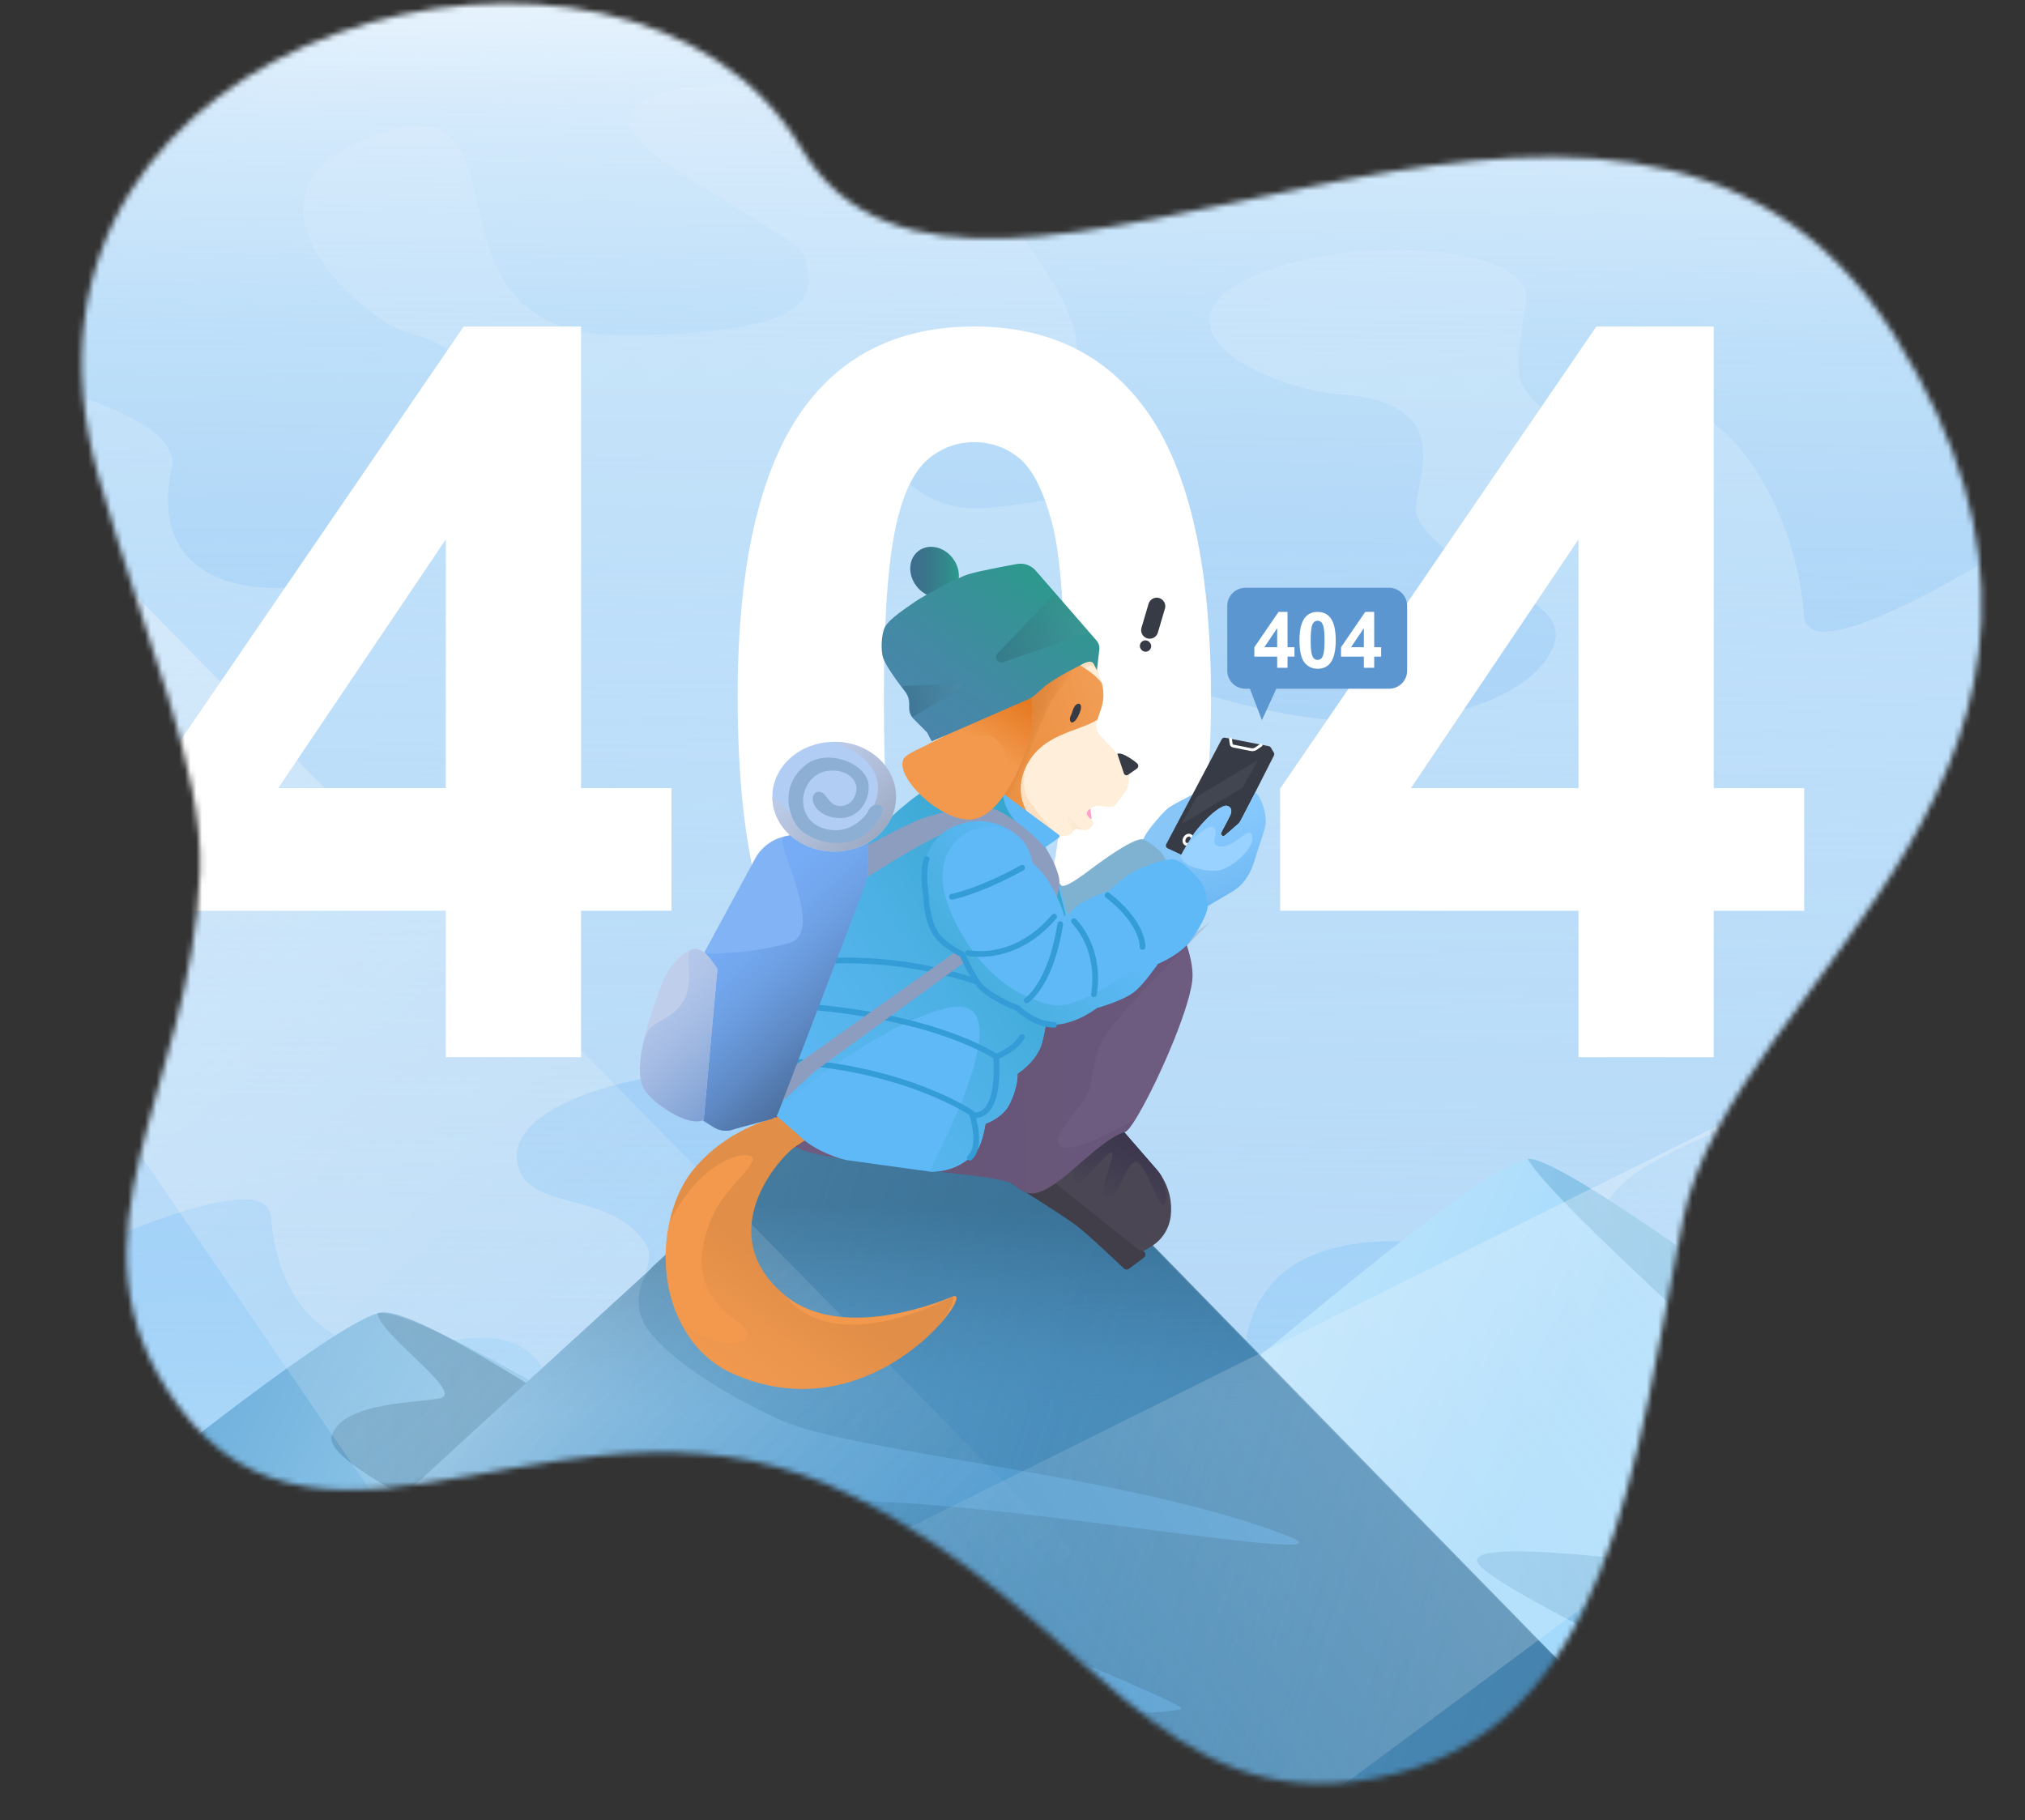 <svg width="356" height="320" viewBox="0 0 356 320" fill="none" xmlns="http://www.w3.org/2000/svg">
<rect x="0" y="0" width="356" height="320" fill="#333333" stroke="none"/>
<mask id="mask0_66_8699" style="mask-type:alpha" maskUnits="userSpaceOnUse" x="14" y="0" width="335" height="314">
<path d="M333.112 59.087C285.069 -17.857 170.972 77.036 140.842 26.021C110.712 -24.995 -5.404 3.991 17.309 83.761C25.623 112.961 35.828 135.181 35.155 153.328C33.728 191.868 9.628 217.373 31.215 247.012C57.681 283.348 101.599 238.676 149.881 263.012C192.62 284.554 203.333 319.856 241.89 312.62C283.503 304.81 287.431 256.392 295.895 214.315C304.359 172.238 380.133 134.397 333.112 59.087Z" fill="#D9D9D9"/>
</mask>
<g mask="url(#mask0_66_8699)">
<path d="M363.004 2.074H-14.37V320.569H363.004V2.074Z" fill="url(#paint0_linear_66_8699)"/>
<path d="M41.994 -9C41.994 -9 45.484 12.272 37.163 15.187C28.843 18.102 -0.145 6.736 -7.123 13.438C-14.102 20.139 15.959 28.59 13.275 42.287C10.591 55.984 1.465 53.358 -14.37 57.439C-30.206 61.52 33.164 68.35 30.185 82.208C24.548 108.434 56.641 107.349 77.424 94.737C95.49 83.775 88.16 62.101 71.25 58.312C65.412 57.005 37.163 34.125 66.151 23.635C95.138 13.145 71.25 58.897 109.095 58.897C146.94 58.897 142.377 50.154 141.572 45.491C140.767 40.829 107.485 26.843 110.706 20.139C113.926 13.435 136.472 13.145 153.382 19.265C170.291 25.385 192.842 56.18 188.811 62.391C180.49 75.212 161.702 63.556 157.676 71.423C153.586 79.418 157.944 85.409 165.46 88.325C175.348 92.159 187.2 83.662 199.547 90.364C205.989 93.86 191.226 101.438 195.521 111.928C196.9 115.296 202.58 120.609 223.703 125.041C247.323 129.995 267.99 124.167 272.821 114.259C277.652 104.35 255.375 102.603 249.201 90.948C247.086 86.953 258.327 71.133 236.05 69.384C221.859 68.269 202.499 57.728 218.872 49.278C235.245 40.827 269.868 42.576 268.258 53.066C266.648 63.556 266.441 65.619 267.99 68.218C273.895 78.127 286.531 71.911 293.756 71.715C304.492 71.423 316.034 90.656 317.107 108.139C318.181 125.622 409.17 58.31 409.17 58.31L350.658 -9H41.994Z" fill="url(#paint1_linear_66_8699)"/>
<path d="M321.831 309.211C321.831 309.211 318.165 289.684 326.461 286.929C334.758 284.175 363.839 294.362 370.761 288.138C377.683 281.913 347.552 274.414 350.124 261.796C352.692 249.179 361.839 251.507 377.643 247.614C393.441 243.721 351.195 224.378 346.632 210.177C339.055 186.598 310.408 193.037 289.73 204.818C271.758 215.059 275.076 244.254 292.017 247.584C297.866 248.734 326.303 269.516 297.404 279.421C268.505 289.327 282.481 217.875 244.639 218.215C206.796 218.556 220.96 255.727 221.806 260.006C222.648 264.285 256.046 276.846 252.881 283.039C249.717 289.231 227.174 289.702 210.213 284.228C193.253 278.754 170.447 250.642 174.427 244.894C182.64 233.03 201.525 243.579 205.487 236.307C209.51 228.92 205.103 223.448 197.563 220.836C187.646 217.401 175.863 225.318 163.46 219.268C156.989 216.112 168.769 211.747 164.389 202.139C162.982 199.055 162.735 193.428 141.574 189.545C117.915 185.205 90.304 193.184 90.846 203.478C91.383 213.66 107.533 208.518 113.803 219.18C115.953 222.835 104.844 237.48 127.134 238.887C141.333 239.782 160.781 249.302 144.479 257.22C128.176 265.137 93.541 263.843 95.063 254.181C96.585 244.522 96.778 242.625 95.205 240.246C89.217 231.189 76.634 237.017 69.412 237.263C58.678 237.628 48.852 229.994 47.633 213.926C46.415 197.857 -45.886 250.628 -45.886 250.628L13.181 311.995L321.831 309.211Z" fill="url(#paint2_linear_66_8699)"/>
<path d="M363.004 -0.015H-16.249V315.621H363.004V-0.015Z" fill="url(#paint3_linear_66_8699)"/>
<path d="M319.44 353.229C279.55 363.521 244.907 372.282 244.907 372.282L-18.128 348.971L-6.788 310.854L3.076 277.699C3.076 277.699 55.433 234.099 66.371 230.894C66.481 230.86 66.585 230.833 66.687 230.809C69.253 230.203 75.639 233.207 83.978 238.035C108.794 252.399 150.92 282.923 161.165 282.522C161.801 282.497 162.588 282.305 163.508 281.959C169.231 279.821 180.152 271.812 192.901 261.681C221.873 238.667 260.281 204.698 268.583 203.763C268.655 203.755 268.728 203.749 268.795 203.746C271.017 203.645 278.036 207.707 288.029 214.373C331.153 243.142 429.676 320.403 437.084 320.837C442.425 321.151 375.711 338.714 319.44 353.229Z" fill="#A4DAFC"/>
<path opacity="0.81" d="M103.19 248.493L45.336 332.177L-6.788 310.854L3.076 277.699C3.076 277.699 55.433 234.099 66.371 230.894C66.481 230.86 66.583 230.809 66.688 230.809C73.129 230.809 94.851 243.664 103.19 248.493Z" fill="url(#paint4_linear_66_8699)"/>
<path opacity="0.43" d="M288.029 214.373L245.28 318.52L183.51 293.25L192.901 261.681C221.873 238.667 260.281 204.698 268.583 203.763C268.655 203.755 268.728 203.749 268.795 203.746C271.017 203.645 278.036 207.707 288.029 214.373Z" fill="url(#paint5_linear_66_8699)"/>
<path opacity="0.5" d="M183.443 303.153C179.148 309.048 142.914 291.631 139.961 299.134C137.009 306.636 159.099 319.937 155.797 326.196C153.113 331.287 129.494 321.909 128.42 327.804C127.008 335.561 149.624 350.579 149.624 350.579L98.896 348.435C98.896 348.435 107.718 347.42 95.138 333.698C80.644 317.89 49.628 337.677 45.483 332.091C40.115 324.856 55.884 320.984 59.441 314.674C61.856 310.387 -18.396 327.268 -18.128 322.177C-17.86 317.086 30.125 272.964 48.168 268.856C63.467 265.373 85.347 278.926 86.012 276.359C87.891 269.124 56.22 258.139 58.367 252.244C60.514 246.349 74.203 246.617 77.424 245.813C81.659 244.755 66.722 234.667 66.371 230.894C66.481 230.859 66.585 230.833 66.687 230.808C76.887 228.397 147.477 283.057 161.165 282.521C161.801 282.497 162.588 282.304 163.508 281.959C171.901 289.464 184.457 301.76 183.443 303.153Z" fill="url(#paint6_linear_66_8699)"/>
<path opacity="0.5" d="M319.44 353.229C297.581 350.351 275.22 347.125 275.773 346.024C276.847 343.88 265.305 336.378 265.842 334.77C266.379 333.163 308.25 338.789 309.592 336.646C310.934 334.502 269.063 314.943 270.405 313.603C271.747 312.263 325.159 325.392 329.991 318.158C334.822 310.923 258.864 279.306 259.669 274.215C260.474 269.124 319.254 279.038 319.523 277.699C319.791 276.359 287.314 250.904 289.998 247.421C292.683 243.938 316.034 253.048 316.302 251.172C316.538 249.524 273.282 212.112 268.583 203.763C268.655 203.755 268.728 203.749 268.795 203.746C280.604 203.211 427.958 320.301 437.083 320.837C442.425 321.151 375.71 338.714 319.44 353.229Z" fill="url(#paint7_linear_66_8699)"/>
<path d="M330.796 350.311L138.298 351.034L122.918 351.093L-1.645 351.559L-25.643 351.65C-25.643 351.65 -12.126 339.204 7.295 321.343C38.334 292.802 84.451 250.433 114.568 222.942C132.315 206.742 144.508 195.708 144.793 195.708C145.866 195.708 192.032 208.301 192.032 208.301L195.449 211.798L330.796 350.311Z" fill="#549DD0"/>
<path opacity="0.46" d="M195.448 211.798L180.276 248.761L176.472 258.029L173.415 265.478L166.705 281.827L158.127 302.721L152.437 316.588L138.472 350.608L138.407 350.766L138.297 351.034L117.993 400.502L-1.645 351.559L-1.688 351.543L7.295 321.343C29.685 300.755 59.926 272.966 86.343 248.761C96.405 239.541 105.915 230.841 114.224 223.255C114.34 223.151 114.452 223.046 114.568 222.942C132.315 206.742 144.508 195.708 144.793 195.708C145.866 195.708 192.032 208.301 192.032 208.301L195.448 211.798Z" fill="url(#paint8_linear_66_8699)"/>
<path d="M317.352 350.094L138.407 350.766L123.323 350.822C124.832 350.806 130.473 350.747 138.472 350.608C172.838 350 250.739 347.872 231.487 341.201C215.624 335.702 190.104 327.23 152.437 316.587C144.213 314.264 135.412 311.837 126.004 309.315C111.355 305.39 133.308 303.721 158.127 302.721C182.42 301.738 209.459 301.398 207.599 300.205C203.82 297.781 183.432 289.75 166.705 281.827C152.066 274.893 140.233 268.042 144.793 265.105C147.563 263.32 159.442 264.014 173.415 265.477C201.42 268.419 237.835 274.47 226.119 269.928C212.441 264.625 193.572 261.022 176.472 258.029C159.007 254.966 143.384 252.536 137.009 249.564C136.435 249.296 135.868 249.028 135.315 248.76C124.238 243.415 117.402 238.212 114.12 234.053C111.581 230.838 111.696 226.342 114.224 223.255C114.485 222.934 114.775 222.628 115.089 222.341C130.734 208.055 144.538 195.44 144.793 195.44C145.751 195.44 182.603 205.464 190.537 207.626C191.516 207.891 192.405 208.416 193.113 209.14L231.828 248.76L321.407 340.434C324.921 344.03 322.382 350.075 317.352 350.094Z" fill="url(#paint9_linear_66_8699)"/>
<path opacity="0.5" d="M231.828 248.76H86.343C96.405 239.541 105.914 230.84 114.224 223.255C114.485 222.934 114.774 222.628 115.088 222.341C130.734 208.055 144.538 195.44 144.793 195.44C145.751 195.44 182.603 205.464 190.537 207.626C191.516 207.891 192.405 208.416 193.113 209.14L231.828 248.76Z" fill="url(#paint10_linear_66_8699)"/>
<path d="M61.647 317.373L366.834 165.68L385.859 202.717L101.821 413.484L61.647 317.373Z" fill="url(#paint11_linear_66_8699)"/>
<path d="M156.369 395.183L-54 88.279L-17.172 62.809L253.354 338.953L156.369 395.183Z" fill="url(#paint12_linear_66_8699)"/>
<path d="M78.371 185.859V160.115H25.922V138.647L81.517 57.404H102.146V138.561H118.054V160.115H102.146V185.859H78.371ZM78.371 138.561V94.841L48.911 138.561H78.371Z" fill="white"/>
<path d="M171.292 57.404C183.706 57.404 193.409 61.825 200.4 70.667C208.734 81.139 212.9 98.504 212.9 122.763C212.9 146.967 208.705 164.359 200.312 174.948C193.376 183.675 183.703 188.037 171.289 188.037C158.817 188.037 148.765 183.251 141.132 173.681C133.496 164.112 129.682 147.052 129.682 122.501C129.682 98.416 133.877 81.08 142.27 70.491C149.205 61.766 158.879 57.404 171.292 57.404ZM171.292 77.736C168.321 77.736 165.666 78.682 163.337 80.571C161.004 82.462 159.198 85.849 157.918 90.736C156.227 97.079 155.384 107.753 155.384 122.763C155.384 137.774 156.141 148.084 157.657 153.697C159.171 159.313 161.079 163.049 163.382 164.911C165.683 166.773 168.321 167.703 171.292 167.703C174.263 167.703 176.915 166.757 179.248 164.868C181.577 162.979 183.384 159.589 184.667 154.702C186.355 148.419 187.203 137.774 187.203 122.763C187.203 107.753 186.446 97.443 184.93 91.829C183.413 86.216 181.505 82.462 179.205 80.573C176.899 78.684 174.263 77.736 171.292 77.736Z" fill="white"/>
<path d="M277.499 185.859V160.115H225.051V138.647L280.645 57.404H301.275V138.561H317.183V160.115H301.275V185.859H277.499ZM277.499 138.561V94.841L248.042 138.561H277.499Z" fill="white"/>
<path d="M188.44 143.398C188.44 143.398 188.996 143.366 189.503 143.54C190.797 143.985 192.101 144.545 191.881 143.553C191.495 141.809 191.919 141.158 191.613 141.41C191.32 141.648 188.44 143.398 188.44 143.398Z" fill="#FFA0CA"/>
<path d="M214.996 142.964C214.669 143.72 214.277 146.517 213.99 147.289C213.136 149.596 210.71 152.401 208.426 153.457C207.223 154.011 203.312 153.931 203.312 153.931L201.34 153.775L199.329 151.685L198.776 151.109L197.671 149.96L199.783 148.915L199.968 148.821C199.968 148.821 200.027 148.773 200.121 148.679C200.373 148.427 200.891 147.854 201.275 147.034C201.834 145.834 204.711 142.516 205.57 141.943C205.844 141.761 206.614 141.332 207.51 140.842C209.212 139.917 211.37 138.784 211.472 138.73L209.596 141.943L211.926 142.72L213.469 139.979C213.904 139.508 215.911 140.853 214.996 142.964Z" fill="#88C6F7"/>
<path d="M209.596 141.139C209.596 141.943 207.986 143.551 207.449 144.087C206.799 144.735 205.224 147.524 204.496 148.106C204.161 148.374 203.095 148.73 202.499 148.818C201.847 148.25 201.426 148.015 200.988 147.564C201.088 147.401 201.187 147.224 201.275 147.034C201.834 145.834 204.711 142.516 205.57 141.943C205.844 141.761 206.614 141.332 207.51 140.842C208.563 140.335 209.596 140.309 209.596 141.139Z" fill="#88C6F7"/>
<path d="M204.765 155.876C204.373 156.093 194.659 166.846 190.131 169.163C188.269 170.114 184.025 171.189 181.948 170.929C180.106 170.696 177.224 168.968 175.756 167.837C173.302 165.953 169.859 161.264 168.015 158.786C166.89 157.275 164.765 154.244 164.477 152.385C164.263 150.994 164.255 148.631 164.918 146.865C165.551 145.18 166.909 142.891 169.341 142.007C172.699 140.788 175.162 141.525 176.861 142.449C177.683 142.894 178.373 143.457 178.955 144.046C180.098 145.209 180.823 146.498 181.285 147.307C183.054 150.397 185.442 154.185 186.513 155.608C187.176 156.492 191.444 153.028 192.687 152.125C195.639 149.981 198.86 147.838 200.47 147.57C200.637 147.543 200.808 147.54 200.988 147.564C201.694 147.747 203.895 149.483 204.228 149.981C205.301 151.589 207.18 154.536 204.765 155.876Z" fill="#7FB1D1"/>
<path d="M198.589 136.075L198.452 137.174C198.366 137.857 198.229 138.736 197.786 139.264C197.786 139.264 196.444 141.139 195.907 141.675C195.545 142.037 193.736 141.689 193.223 141.675C192.474 141.654 191.076 142.265 191.076 143.015C191.076 143.819 192.418 144.087 192.15 144.891C191.981 145.394 191.344 145.962 190.808 145.962C190.571 145.962 190.384 145.941 190.225 145.911C189.809 145.834 189.584 145.694 189.197 145.694C189.042 145.694 188.827 145.925 188.655 146.15C188.583 146.244 188.518 146.335 188.47 146.41C188.408 146.504 188.371 146.568 188.371 146.568C187.675 147.007 186.838 147.117 186.073 146.903C185.778 146.822 185.493 146.691 185.23 146.512L185.04 146.38L181.083 143.682L176.73 140.713L170.677 136.584L170.299 136.442L164.255 134.159L163.849 131.402L164.118 129.527L162.776 127.919L162.894 125.867L172.288 111.666C172.288 111.666 181.819 108.158 184.903 108.718C187.428 109.176 189.149 110.567 190.392 112.301C191.65 114.053 192.415 116.151 193.019 117.986L193.022 117.989C193.213 118.562 193.387 119.112 193.556 119.616C193.561 119.632 193.567 119.648 193.572 119.664C193.623 119.816 193.669 119.969 193.709 120.122C194.079 121.48 194.069 122.914 193.68 124.275L192.917 126.536L192.839 126.764C192.576 127.544 192.711 128.404 193.202 129.069L197.249 133.369L198.589 136.075Z" fill="#FFEED9"/>
<path d="M193.679 124.275L192.917 126.536C189.546 128.733 182.661 128.945 180.071 135.512C178.831 138.653 179.591 141.418 181.083 143.682L170.677 136.584L164.254 134.159L181.95 113.809C181.95 113.809 190.577 115.963 193.709 120.122C194.079 121.48 194.069 122.914 193.679 124.275Z" fill="url(#paint13_linear_66_8699)"/>
<path d="M196.444 132.565L197.582 135.97C197.684 136.276 198.055 136.399 198.318 136.214L199.858 135.137C200.178 134.915 200.196 134.454 199.904 134.199C199.171 133.567 198.052 132.833 197.249 132.565C196.742 132.396 196.42 132.49 196.444 132.565Z" fill="#373B45"/>
<path opacity="0.17" d="M193.019 117.986C192.974 117.924 192.166 116.839 191.613 117.024C188.392 118.096 185.475 121.807 184.248 124.435C182.369 128.455 178.343 136.761 180.759 140.512C182.917 143.864 185.077 145.962 186.073 146.902C185.778 146.822 185.493 146.691 185.23 146.511L185.04 146.38L181.084 143.682L176.73 140.713L170.678 136.584L170.299 136.442L170.678 132.029L186.513 114.881L190.392 112.3C191.651 114.053 192.415 116.151 193.019 117.986Z" fill="url(#paint14_linear_66_8699)"/>
<path d="M201.181 220.078L181.413 203.037L177.755 206.991C177.43 207.3 177.479 207.827 177.852 208.071C177.852 208.071 187.047 213.754 189.506 215.667C191.661 217.345 197.593 223.017 197.593 223.017C197.837 223.239 198.207 223.258 198.473 223.06L201.09 221.101C201.417 220.852 201.46 220.378 201.181 220.078Z" fill="#413E49"/>
<path d="M205.817 213.797C205.683 214.925 205.291 215.992 204.684 216.919C204.08 217.846 203.264 218.633 202.285 219.212L201.294 219.799C200.951 220.003 200.513 219.97 200.202 219.721L182.742 205.802C180.171 203.752 181.006 199.658 184.175 198.771L192.359 196.488C193.164 196.263 193.999 196.298 194.756 196.558C195.416 196.783 196.02 197.182 196.495 197.729L203.27 205.523C203.586 205.887 203.876 206.271 204.137 206.67C205.511 208.762 206.117 211.284 205.817 213.797Z" fill="#4A4654"/>
<path d="M204.915 211.249C204.11 214.464 201.694 204.55 199.815 204.282C197.937 204.014 196.326 211.517 194.447 210.981C192.568 210.445 196.058 203.479 195.521 202.675C194.984 201.871 190.69 208.034 189.348 208.034C188.006 208.034 188.811 201.654 188.811 201.654L194.756 196.558C195.416 196.783 196.02 197.182 196.495 197.729L203.27 205.523C203.586 205.887 203.876 206.271 204.137 206.67C204.789 208.261 205.237 209.968 204.915 211.249Z" fill="url(#paint15_linear_66_8699)"/>
<path d="M212.215 152.363L205.283 149.15C205.001 149.019 204.888 148.681 205.033 148.408L214.779 129.974C214.889 129.762 215.125 129.65 215.361 129.695L223.051 131.179C223.201 131.209 223.333 131.3 223.413 131.431L223.939 132.308C224.036 132.466 224.041 132.664 223.958 132.83L214.073 152.307C213.965 152.518 213.735 152.634 213.501 152.596L212.355 152.406C212.304 152.398 212.258 152.384 212.215 152.363Z" fill="#373B45"/>
<path d="M221.69 131L220.896 131.555C220.625 131.772 220.27 131.858 219.932 131.788L216.784 131.158C216.585 131.118 216.443 130.944 216.443 130.743L216.325 129.926" stroke="white" stroke-width="0.5" stroke-miterlimit="10" stroke-linecap="round"/>
<path d="M209.453 147.984C209.691 147.573 209.622 147.088 209.298 146.902C208.975 146.715 208.52 146.898 208.282 147.309C208.044 147.72 208.113 148.205 208.437 148.391C208.76 148.578 209.215 148.395 209.453 147.984Z" stroke="white" stroke-width="0.5" stroke-miterlimit="10"/>
<path d="M222.479 144.89C222.369 145.89 221.143 149.282 220.869 150.249C220.053 153.137 218.985 155.444 216.306 156.948C215.364 157.475 213.058 158.863 211.622 159.718C210.492 159.841 209.596 159.895 209.596 159.895H207.599L205.347 156.755C205.342 156.747 205.336 156.739 205.328 156.731L204.612 156.096L204.225 155.753L204.816 154.132L205.033 154C205.033 154 205.124 153.823 205.269 153.537L205.621 153.328L205.838 153.196C205.838 153.196 206.646 152.741 207.18 151.321C207.183 151.313 207.186 151.302 207.191 151.289C207.234 151.176 207.282 151.058 207.336 150.94C207.39 150.814 207.451 150.686 207.513 150.555C207.798 149.962 208.155 149.346 208.501 148.783C208.946 148.052 209.373 147.414 209.596 147.034C209.947 146.439 210.911 145.185 212.28 143.818C213.085 143.015 214.964 141.407 215.769 141.675C216.338 141.865 216.684 142.315 216.306 143.283C216.204 143.542 215.404 145.051 214.706 146.359C214.486 146.766 214.999 147.17 215.348 146.868L217.651 144.855C217.825 144.7 217.973 144.518 218.08 144.311L220.6 139.531C221.083 138.915 222.748 142.479 222.479 144.89Z" fill="#99D2FF"/>
<path d="M222.479 144.89C222.369 145.89 221.143 149.282 220.869 150.249C220.053 153.137 218.985 155.444 216.306 156.948C215.364 157.475 213.058 158.863 211.622 159.718C210.492 159.841 209.596 159.895 209.596 159.895H207.599L205.347 156.755C205.342 156.747 205.336 156.739 205.328 156.731L204.612 156.096L204.225 155.753L204.816 154.132L205.033 154C205.033 154 205.124 153.823 205.269 153.537L205.621 153.328L205.838 153.196C205.838 153.196 206.646 152.741 207.18 151.321C207.183 151.313 207.186 151.302 207.191 151.289C207.234 151.176 207.282 151.058 207.336 150.94C207.39 150.814 207.451 150.686 207.513 150.555C208.184 152.728 212.975 153.44 214.696 152.929C216.845 152.291 220.869 148.909 220.064 146.766C219.438 145.099 216.574 149.713 213.89 148.641C212.825 148.215 214.344 146.005 213.353 145.426C212.452 144.901 209.768 147.186 208.501 148.783C208.946 148.052 209.373 147.414 209.596 147.034C209.947 146.439 210.911 145.185 212.28 143.818C213.085 143.015 214.964 141.407 215.769 141.675C216.338 141.865 216.684 142.315 216.306 143.283C216.204 143.542 215.404 145.051 214.706 146.359C214.486 146.766 214.999 147.17 215.348 146.868L217.651 144.855C217.825 144.7 217.973 144.518 218.08 144.311L220.6 139.531C221.083 138.915 222.748 142.479 222.479 144.89Z" fill="url(#paint16_linear_66_8699)"/>
<path d="M209.596 172.488C208.871 178.279 202.886 191.571 199.595 196.828C198.795 198.106 198.154 198.91 197.786 199.015C193.376 200.271 187.506 207.701 183.024 209.464C179.964 210.667 178.998 208.393 177.388 207.857C174.478 206.889 168.332 206.437 165.31 205.981C164.604 205.874 163.611 205.735 162.475 205.579C158.009 204.966 151.353 204.106 151.353 204.106C151.353 204.106 142.122 203.315 139.543 201.426C137.849 200.186 134.98 193.924 134.98 193.924L162.499 186.786L171.214 184.546L206.912 162.039C206.912 162.039 207.639 163.429 208.345 165.35C208.453 165.645 208.56 165.951 208.665 166.267V166.269C209.314 168.231 209.838 170.551 209.596 172.488Z" fill="#6D5B80"/>
<path opacity="0.17" d="M212.814 162.042C212.736 162.119 211.032 163.799 208.665 166.267V166.27C203.82 171.315 195.397 179.38 193.223 184.01C192.595 185.35 191.857 189.784 191.613 191.245C191.194 193.761 184.406 199.655 186.245 201.426C188.086 203.2 196.34 198.471 199.595 196.828C198.795 198.107 198.154 198.91 197.786 199.015C193.376 200.272 187.506 207.702 183.024 209.465C179.964 210.668 178.998 208.393 177.388 207.857C174.478 206.89 168.332 206.437 165.309 205.981C164.604 205.874 163.61 205.735 162.475 205.579L177.119 185.886L178.998 180.259L184.366 177.312H189.466L196.176 174.364L208.345 165.351L212.814 162.042Z" fill="url(#paint17_linear_66_8699)"/>
<path d="M164.891 233.183C158.94 239.608 145.418 248.71 129.075 241.617C124.767 239.747 121.841 236.588 119.925 233.014C119.485 232.194 119.098 231.353 118.76 230.498C116.787 225.511 116.594 219.895 117.66 214.96C118.441 211.34 119.898 208.084 121.828 205.713C122.754 204.574 123.744 203.564 124.762 202.667C130.1 197.954 136.239 196.381 138.437 195.944C138.974 195.837 139.274 195.799 139.274 195.799L143.569 199.283L143.528 199.307C143.134 199.532 139.943 201.367 139.006 202.23C134.314 206.546 126.63 218.282 137.932 227.684C145.982 234.38 159.321 231.296 167.451 227.955C167.454 227.952 167.457 227.952 167.457 227.952C169 227.317 167.934 229.9 164.891 233.183Z" fill="#F2994D"/>
<path opacity="0.07" d="M167.456 227.952C168.229 229.187 164.891 233.182 164.891 233.182C158.94 239.608 145.418 248.71 129.075 241.617C124.767 239.747 121.841 236.588 119.925 233.014C123.398 235.181 128.935 237.47 130.954 235.455C133.906 232.507 121.023 230.9 123.707 218.574C125.602 209.871 130.417 207.857 132.296 204.105C133.345 202.01 124.072 202.157 117.66 214.96C118.441 211.34 119.898 208.084 121.828 205.713C122.754 204.574 123.744 203.564 124.762 202.667C130.1 197.953 136.239 196.381 138.437 195.944L143.569 199.282L143.528 199.307L139.006 202.23C134.314 206.546 126.63 218.282 137.932 227.684C146.964 239.088 167.035 228.183 167.451 227.955C167.454 227.952 167.456 227.952 167.456 227.952Z" fill="url(#paint18_linear_66_8699)"/>
<path d="M181.591 176.957L183.98 179.364C183.98 179.364 183.923 179.725 183.829 180.259V180.261C183.628 181.437 183.247 183.436 182.906 184.187C181.564 187.134 178.88 188.742 178.88 188.742C178.88 188.742 179.03 191.183 177.339 194.36C176.196 196.512 173.243 197.584 173.243 197.584C173.243 197.584 172.707 201.067 171.751 202.23C169.518 204.955 166.662 205.919 163.959 205.978C163.868 205.981 163.777 205.981 163.691 205.981C163.656 205.978 163.567 205.97 163.428 205.954C161.377 205.71 148.679 203.937 148.642 203.926C146.309 203.371 142.385 201.745 140.203 199.371L136.053 195.799C136.053 195.799 136.08 195.695 136.131 195.496C137.006 192.152 144.972 161.945 150.547 151.321C152.136 148.296 155.11 144.89 160.478 140.603C162.019 139.373 166.493 136.453 167.22 135.978C167.288 135.938 167.322 135.914 167.322 135.914L174.032 137.79L186.151 146.766C186.328 146.897 186.325 147.165 186.143 147.291L183.829 148.909L185.101 151.661L185.44 152.393L186.146 155.117L187.587 160.699L180.877 176.239L181.591 176.957Z" fill="#5FB9F7"/>
<path d="M180.608 176.239L183.829 180.259V180.261C183.628 181.437 183.247 183.436 182.906 184.187C181.564 187.134 178.88 188.742 178.88 188.742C178.88 188.742 179.03 191.183 177.339 194.36C176.196 196.512 173.243 197.584 173.243 197.584C173.243 197.584 172.706 201.067 171.751 202.23C169.518 204.955 166.662 205.919 163.959 205.978C163.868 205.981 163.777 205.981 163.691 205.981H163.43C163.425 205.981 163.422 205.973 163.428 205.954C163.514 205.544 166.313 200.346 168.729 194.465C172.411 185.491 175.203 174.924 166.114 177.311C159.573 179.029 152.302 183.38 146.521 187.426C141.303 191.075 137.296 194.484 136.131 195.496C135.924 195.676 135.809 195.778 135.788 195.796C135.852 195.539 144.398 162.531 150.279 151.321C151.868 148.296 154.842 144.89 160.21 140.603C161.89 139.263 167.054 135.914 167.054 135.914L167.22 135.978L176.314 139.531C176.314 139.531 176.314 142.211 178.998 144.89C181.553 147.441 183.561 148.909 183.561 148.909L184.833 151.661L185.171 152.393L185.877 155.117L187.318 160.699L180.608 176.239Z" fill="url(#paint19_linear_66_8699)"/>
<path d="M175.122 185.794C175.122 185.794 165.191 178.828 141.572 176.952" stroke="#349CD7" stroke-miterlimit="10" stroke-linecap="round"/>
<path d="M170.828 195.708C170.828 195.708 159.555 187.938 138.888 186.598" stroke="#349CD7" stroke-miterlimit="10" stroke-linecap="round"/>
<path d="M180.49 176.417C180.49 176.417 166.802 168.11 145.866 168.914" stroke="#349CD7" stroke-miterlimit="10" stroke-linecap="round"/>
<path d="M172.019 167.397L143.3 188.297L136.053 194.996L133.369 195.531L133.906 191.244L142.227 185.618L170.946 165.254L172.019 167.397Z" fill="#8C9DBF"/>
<path d="M167.457 145.962C164.15 146.838 155.379 152.393 155.379 152.393L144.911 158.823L145.716 151.857L154.037 147.838C154.037 147.838 160.153 144.512 162.357 143.818C165.146 142.94 171.056 141.265 173.898 141.943C176.888 142.656 181.916 146.776 183.829 149.177C184.785 150.375 186.116 153.279 186.245 154.804C186.414 156.795 184.366 162.574 184.366 162.574C184.366 162.574 181.486 158.569 181.027 157.124C180.015 153.939 179.586 147.17 176.582 145.694C174.535 144.689 169.663 145.378 167.457 145.962Z" fill="#8C9DBF"/>
<path d="M148.937 144.623L137.889 147.074C135.702 147.559 133.831 148.971 132.765 150.938L123.707 167.666L121.291 195.532L125.446 198.171C126.544 198.867 127.913 198.993 129.121 198.503L135.788 195.8L152.182 155.147C152.346 154.743 152.437 154.314 152.456 153.88L152.697 147.838L148.937 144.623Z" fill="#82B3F5"/>
<path d="M148.937 144.623L137.889 147.074C135.702 147.559 145.448 163.914 138.737 165.79C131.426 167.834 123.707 167.666 123.707 167.666L121.291 195.532L125.446 198.171C126.544 198.867 127.913 198.993 129.121 198.503L135.557 196.759C136.131 196.603 136.598 196.183 136.81 195.625L151.666 156.72C152.345 154.743 152.437 154.314 152.453 153.88L152.694 147.838L148.937 144.623Z" fill="url(#paint20_linear_66_8699)"/>
<path d="M121.828 166.861C122.491 166.698 123.119 167.046 123.707 167.397C124.525 167.888 126.122 170.345 126.122 170.345L123.707 196.871C121.13 198.286 114.737 194.039 113.239 191.512C110.848 187.474 114.879 176.963 116.46 172.756C117.265 170.613 119.56 167.424 121.828 166.861Z" fill="#BFCEEB"/>
<path d="M189.565 123.718C189.986 123.64 190.427 124.235 189.511 125.974C188.776 127.375 188.191 127.102 188.124 126.67C188.016 125.987 188.271 125.925 188.451 125.331C188.631 124.736 188.899 123.844 189.565 123.718Z" fill="#373B45"/>
<path d="M212.28 159.627C212.24 160.262 211.394 162.433 209.478 165.163C207.599 167.842 203.573 169.45 203.573 169.45C203.573 169.45 201.157 172.933 199.547 174.273C197.58 175.91 192.837 177.22 192.837 177.22C192.837 177.22 189.079 180.168 185.053 180.168C181.564 180.168 178.611 177.22 178.611 177.22C178.611 177.22 174.854 175.881 172.438 173.737C170.898 172.37 168.949 167.842 168.949 167.842C168.949 167.842 165.728 166.235 164.386 164.359C162.566 161.816 162.507 157.393 162.507 157.393C162.507 157.393 161.82 153.197 162.625 151.053C163.393 149.009 165.041 146.23 167.993 145.158C172.068 143.679 175.058 144.571 177.119 145.694C177.369 145.828 177.608 145.973 177.838 146.126C178.526 146.578 179.132 147.095 179.661 147.634C181.049 149.043 181.564 151.766 181.564 151.766C181.564 151.766 183.306 153.164 184.516 155.249C185.727 157.334 186.889 159.9 187.05 160.967C187.2 161.948 188.516 159.624 190.153 158.732C193.105 157.125 194.984 156.589 194.984 156.589C194.984 156.589 197.778 153.928 200.084 152.837C202.424 151.731 204.826 151.155 205.838 151.053C207.317 150.906 209.532 153.022 210.798 154.643C210.919 154.799 211.032 154.949 211.131 155.094C211.265 155.278 211.381 155.453 211.475 155.608C212.006 156.484 212.344 158.604 212.28 159.627Z" fill="#5FB9F7"/>
<path opacity="0.31" d="M212.28 159.627C212.24 160.262 211.394 162.433 209.478 165.163C207.599 167.842 203.573 169.45 203.573 169.45C203.573 169.45 201.157 172.933 199.547 174.273C197.58 175.91 192.837 177.22 192.837 177.22C192.837 177.22 189.079 180.168 185.053 180.168C181.564 180.168 178.611 177.22 178.611 177.22C178.611 177.22 174.854 175.881 172.438 173.737C170.898 172.37 168.949 167.842 168.949 167.842C168.949 167.842 165.728 166.235 164.386 164.359C162.566 161.816 162.507 157.393 162.507 157.393C162.507 157.393 161.82 153.197 162.625 151.053C163.393 149.009 165.041 146.23 167.993 145.158C172.068 143.679 175.058 144.571 177.119 145.694C177.369 145.828 177.608 145.973 177.838 146.126C175.001 144.89 170.635 144.912 167.806 148.181C165.009 151.412 165.288 155.82 166.965 159.933C169.056 165.05 174.427 174.393 184.865 176.676C191.575 178.145 210.871 162.577 211.15 155.525C211.155 155.38 211.147 155.236 211.131 155.094C211.265 155.278 211.381 155.453 211.475 155.608C212.006 156.484 212.344 158.604 212.28 159.627Z" fill="url(#paint21_linear_66_8699)"/>
<path d="M167.338 157.66C167.338 157.66 171.901 156.856 179.685 152.569" stroke="#349CD7" stroke-miterlimit="10" stroke-linecap="round"/>
<path d="M170.216 167.545C170.216 167.545 178.319 169.407 185.321 161.144" stroke="#349CD7" stroke-miterlimit="10" stroke-linecap="round"/>
<path d="M180.49 175.881C180.49 175.881 184.72 173.18 186.395 162.483" stroke="#349CD7" stroke-miterlimit="10" stroke-linecap="round"/>
<path d="M192.3 174.808C192.3 174.808 193.91 167.574 188.811 161.947" stroke="#349CD7" stroke-miterlimit="10" stroke-linecap="round"/>
<path d="M200.867 166.487C200.867 166.487 201.144 162.395 194.716 157.393" stroke="#349CD7" stroke-miterlimit="10" stroke-linecap="round"/>
<path d="M185.321 180.167C181.832 180.167 178.88 177.22 178.88 177.22C178.88 177.22 175.122 175.88 172.707 173.737C171.166 172.37 169.217 167.842 169.217 167.842C169.217 167.842 165.996 166.234 164.654 164.359C162.835 161.816 162.776 157.392 162.776 157.392C162.776 157.392 162.089 153.196 162.894 151.053" stroke="#349CD7" stroke-miterlimit="10" stroke-linecap="round"/>
<path d="M181.414 127.474C181.14 129.808 179.806 134.111 177.777 137.755V137.758C175.847 141.222 173.286 144.087 170.409 144.087C164.504 144.087 156.047 135.18 159.405 132.833C160.288 132.214 161.694 131.568 163.31 130.789C164.697 130.116 166.241 129.347 167.736 128.409L167.738 128.407C169.762 127.139 171.7 125.564 173.047 123.519C173.064 123.498 173.08 123.477 173.093 123.455C176.582 118.096 180.877 119.168 180.877 119.168C180.877 119.168 181.803 124.184 181.414 127.474Z" fill="#F2994D"/>
<path d="M181.414 127.474C181.14 129.808 179.806 134.111 177.777 137.755C177.777 137.755 177.691 132.22 174.972 129.886C173.27 128.425 167.226 129.8 163.264 130.923L163.31 130.789C164.697 130.116 166.241 129.347 167.736 128.409L167.738 128.407C169.762 127.139 171.7 125.564 173.047 123.519C173.064 123.498 173.08 123.477 173.093 123.455C176.582 118.096 180.877 119.168 180.877 119.168C180.877 119.168 181.803 124.184 181.414 127.474Z" fill="url(#paint22_linear_66_8699)"/>
<path d="M167.516 98.166C169.07 100.227 168.887 102.981 167.11 104.316C165.334 105.65 162.633 105.061 161.079 103C159.525 100.94 159.708 98.185 161.485 96.851C163.261 95.514 165.962 96.103 167.516 98.166Z" fill="url(#paint23_linear_66_8699)"/>
<path d="M193.266 114.195L192.837 117.828L192.3 116.756C192.166 116.488 191.889 116.322 191.599 116.322C191.546 116.322 191.495 116.327 191.444 116.338C190.944 116.437 190.469 116.628 190.04 116.901C190.04 116.901 186.127 118.809 183.979 120.416C183.475 120.794 181.62 122.613 181.027 122.828L163.849 130.33C163.726 130.373 163.076 128.864 162.982 128.771L160.58 126.359C160.478 126.257 160.387 126.148 160.304 126.03C159.995 125.593 159.823 125.068 159.823 124.524V123.693C159.823 123.018 159.627 122.359 159.259 121.793C159.254 121.783 159.249 121.775 159.243 121.767C159.184 121.692 158.851 121.266 158.398 120.657C157.34 119.245 155.641 116.858 155.26 115.684C154.825 114.345 154.933 111.601 155.529 110.326C156.229 108.822 159.584 106.708 160.897 105.771C162.153 104.876 168.235 101.572 170.291 100.948C172.035 100.417 176.271 99.613 178.786 99.155C180.007 98.933 181.252 99.372 182.066 100.304L185.507 104.259L191.532 111.188L192.748 112.587C193.145 113.024 193.333 113.608 193.266 114.195Z" fill="url(#paint24_linear_66_8699)"/>
<path opacity="0.13" d="M168.785 121.092L160.424 126.03C160.116 125.593 159.944 125.068 159.944 124.524V123.694C159.944 123.018 159.748 122.359 159.38 121.794C159.375 121.783 159.37 121.775 159.364 121.767C159.305 121.692 158.972 121.266 158.519 120.658L168.482 120.095C169.043 120.066 169.268 120.805 168.785 121.092Z" fill="url(#paint25_linear_66_8699)"/>
<path opacity="0.13" d="M191.532 111.188L176.381 116.41C175.447 116.732 174.712 115.585 175.391 114.872L185.507 104.259L191.532 111.188Z" fill="url(#paint26_linear_66_8699)"/>
<path opacity="0.05" d="M190.225 145.911C189.809 145.833 189.584 145.694 189.197 145.694C189.042 145.694 188.827 145.924 188.655 146.149C187.976 144.681 187.05 143.015 187.05 143.015C186.921 142.658 188.91 144.601 190.225 145.911Z" fill="url(#paint27_linear_66_8699)"/>
<path d="M146.655 149.713C152.659 149.713 157.526 145.395 157.526 140.067C157.526 134.74 152.659 130.421 146.655 130.421C140.652 130.421 135.785 134.74 135.785 140.067C135.785 145.395 140.652 149.713 146.655 149.713Z" fill="#B2CDF3"/>
<path d="M157.526 140.067C157.526 145.394 152.66 149.713 146.655 149.713C143.188 149.713 140.101 148.274 138.112 146.032C136.655 144.389 135.785 142.321 135.785 140.067C135.785 138.996 145.716 152.929 151.889 144.622C159.834 133.931 145.984 130.421 146.655 130.421C152.66 130.421 157.526 134.741 157.526 140.067Z" fill="url(#paint28_linear_66_8699)"/>
<path d="M147.327 141.675C145.448 141.407 145.179 138.727 143.569 139.263C142.128 139.743 142.753 143.467 147.327 143.818C150.816 144.086 152.963 140.871 152.695 137.924C152.356 134.215 145.448 131.493 141.69 134.44C137.202 137.961 138.501 142.99 140.08 145.158C142.227 148.105 149.388 150.115 153.5 145.426C157.257 141.139 153.5 140.603 152.695 142.479C152.222 143.58 149.734 146.19 146.521 145.962C139.006 145.426 140.08 136.048 145.716 135.512C148.924 135.207 150.816 137.12 150.547 138.995C150.279 140.871 148.921 141.903 147.327 141.675Z" fill="#8EAFD4"/>
<path d="M121.828 166.861C122.491 166.698 123.119 167.046 123.707 167.397C124.525 167.888 126.122 170.345 126.122 170.345L123.707 196.871C121.13 198.286 114.737 194.039 113.239 191.512C112.179 189.725 112.38 186.668 113.07 183.452C113.937 179.404 116.073 180.202 118.876 177.579C123.17 173.56 119.56 167.424 121.828 166.861Z" fill="url(#paint29_linear_66_8699)"/>
<path opacity="0.07" d="M210.401 140.067L207.717 144.89L218.453 138.46L221.137 133.637L210.401 140.067Z" fill="#C9D8FC"/>
<path d="M179.685 182.311C178.421 184.519 175.122 185.794 175.122 185.794C175.122 185.794 175.514 190.044 174.585 193.029C173.48 196.587 171.016 196.29 170.828 195.708C170.828 195.708 172.827 201.453 170.487 203.537" stroke="#349CD7" stroke-miterlimit="10" stroke-linecap="round"/>
<path d="M244.195 121.089H224.381L221.848 126.611L219.738 121.089H218.946C217.187 121.089 215.759 119.663 215.759 117.907V106.515C215.759 104.76 217.187 103.334 218.946 103.334H244.192C245.951 103.334 247.379 104.76 247.379 106.515V117.907C247.382 119.663 245.958 121.089 244.195 121.089Z" fill="#5C96D1"/>
<path d="M224.531 117.408V115.439H220.516V113.797L224.772 107.58H226.35V113.79H227.568V115.439H226.35V117.408H224.531ZM224.531 113.786V110.442L222.275 113.786H224.531Z" fill="white"/>
<path d="M231.64 107.58C232.588 107.58 233.331 107.917 233.867 108.594C234.503 109.396 234.823 110.726 234.823 112.58C234.823 114.432 234.503 115.765 233.86 116.574C233.331 117.241 232.588 117.574 231.64 117.574C230.684 117.574 229.917 117.209 229.33 116.475C228.748 115.744 228.453 114.435 228.453 112.559C228.453 110.715 228.773 109.388 229.416 108.58C229.952 107.913 230.691 107.58 231.64 107.58ZM231.64 109.133C231.412 109.133 231.21 109.204 231.032 109.349C230.855 109.495 230.716 109.754 230.617 110.126C230.489 110.612 230.421 111.428 230.421 112.577C230.421 113.726 230.478 114.513 230.595 114.943C230.712 115.372 230.858 115.659 231.032 115.801C231.21 115.943 231.409 116.014 231.636 116.014C231.864 116.014 232.066 115.943 232.244 115.797C232.421 115.652 232.56 115.393 232.659 115.021C232.787 114.538 232.855 113.726 232.855 112.577C232.855 111.428 232.798 110.64 232.681 110.211C232.563 109.782 232.418 109.495 232.244 109.349C232.07 109.208 231.867 109.133 231.64 109.133Z" fill="white"/>
<path d="M239.769 117.408V115.439H235.754V113.797L240.01 107.58H241.588V113.79H242.806V115.439H241.588V117.408H239.769ZM239.769 113.786V110.442L237.513 113.786H239.769Z" fill="white"/>
<path d="M203.358 106.579L202.117 110.792" stroke="#373B45" stroke-width="3" stroke-linecap="round"/>
<rect x="200.385" y="112.581" width="2" height="2" rx="1" fill="#373B45"/>
</g>
<defs>
<linearGradient id="paint0_linear_66_8699" x1="172.233" y1="322.967" x2="176.386" y2="-0.324" gradientUnits="userSpaceOnUse">
<stop offset="0.199" stop-color="#B4D8F7"/>
<stop offset="0.563" stop-color="#C1E2FB"/>
<stop offset="1" stop-color="#CCEBFF"/>
</linearGradient>
<linearGradient id="paint1_linear_66_8699" x1="195.255" y1="126.264" x2="197.018" y2="-10.974" gradientUnits="userSpaceOnUse">
<stop stop-color="#99CCF7"/>
<stop offset="0.328" stop-color="#9FD1F8"/>
<stop offset="0.768" stop-color="#B0DEFC"/>
<stop offset="1" stop-color="#BCE7FE"/>
</linearGradient>
<linearGradient id="paint2_linear_66_8699" x1="167.856" y1="188.473" x2="167.381" y2="312.575" gradientUnits="userSpaceOnUse">
<stop stop-color="#99CCF7"/>
<stop offset="0.328" stop-color="#9FD1F8"/>
<stop offset="0.768" stop-color="#B0DEFC"/>
<stop offset="1" stop-color="#BCE7FE"/>
</linearGradient>
<linearGradient id="paint3_linear_66_8699" x1="171.423" y1="309.459" x2="177.687" y2="-178.124" gradientUnits="userSpaceOnUse">
<stop stop-color="#B4D8F7" stop-opacity="0"/>
<stop offset="0.323" stop-color="#B6D9F7" stop-opacity="0.476"/>
<stop offset="0.439" stop-color="#BDDDF8" stop-opacity="0.648"/>
<stop offset="0.522" stop-color="#C8E3F9" stop-opacity="0.77"/>
<stop offset="0.589" stop-color="#D9EBFB" stop-opacity="0.869"/>
<stop offset="0.645" stop-color="#EFF7FD" stop-opacity="0.953"/>
<stop offset="0.677" stop-color="white"/>
</linearGradient>
<linearGradient id="paint4_linear_66_8699" x1="10.065" y1="261.66" x2="83.508" y2="293.662" gradientUnits="userSpaceOnUse">
<stop stop-color="#559DCF"/>
<stop offset="1" stop-color="#9ACDED"/>
</linearGradient>
<linearGradient id="paint5_linear_66_8699" x1="203.1" y1="238.276" x2="267.935" y2="266.527" gradientUnits="userSpaceOnUse">
<stop stop-color="#F2FAFF"/>
<stop offset="1" stop-color="#A4DAFC"/>
</linearGradient>
<linearGradient id="paint6_linear_66_8699" x1="-18.692" y1="293.111" x2="183.234" y2="289.198" gradientUnits="userSpaceOnUse">
<stop stop-color="#74B5DF"/>
<stop offset="0.06" stop-color="#6EAED6"/>
<stop offset="0.33" stop-color="#5990B3"/>
<stop offset="0.585" stop-color="#497B9A"/>
<stop offset="0.815" stop-color="#3F6E8A"/>
<stop offset="1" stop-color="#3C6A85"/>
</linearGradient>
<linearGradient id="paint7_linear_66_8699" x1="259.757" y1="279.151" x2="436.508" y2="275.726" gradientUnits="userSpaceOnUse">
<stop stop-color="#74B5DF"/>
<stop offset="0.084" stop-color="#6BADD7"/>
<stop offset="0.27" stop-color="#5BA0C9"/>
<stop offset="0.42" stop-color="#569CC4"/>
<stop offset="0.898" stop-color="#599DC4"/>
</linearGradient>
<linearGradient id="paint8_linear_66_8699" x1="58.004" y1="252.6" x2="167.508" y2="333.375" gradientUnits="userSpaceOnUse">
<stop stop-color="#F2FAFF"/>
<stop offset="0.786" stop-color="#74B5DF" stop-opacity="0"/>
</linearGradient>
<linearGradient id="paint9_linear_66_8699" x1="116.685" y1="266.361" x2="315.186" y2="330.011" gradientUnits="userSpaceOnUse">
<stop stop-color="#4287B3" stop-opacity="0.4"/>
<stop offset="0.413" stop-color="#4381AB" stop-opacity="0.648"/>
<stop offset="1" stop-color="#437DA6"/>
</linearGradient>
<linearGradient id="paint10_linear_66_8699" x1="159.073" y1="249.695" x2="159.558" y2="211.953" gradientUnits="userSpaceOnUse">
<stop stop-color="#4B8FBD" stop-opacity="0"/>
<stop offset="0.28" stop-color="#3B759C" stop-opacity="0.28"/>
<stop offset="0.547" stop-color="#306284" stop-opacity="0.547"/>
<stop offset="0.793" stop-color="#295775" stop-opacity="0.793"/>
<stop offset="1" stop-color="#275370"/>
</linearGradient>
<linearGradient id="paint11_linear_66_8699" x1="138.451" y1="325.452" x2="398.261" y2="141.651" gradientUnits="userSpaceOnUse">
<stop stop-color="#F7F7F7" stop-opacity="0"/>
<stop offset="0.856" stop-color="#FDFDFD" stop-opacity="0.428"/>
<stop offset="1" stop-color="white" stop-opacity="0.5"/>
</linearGradient>
<linearGradient id="paint12_linear_66_8699" x1="153.083" y1="311.605" x2="-83.64" y2="56.813" gradientUnits="userSpaceOnUse">
<stop stop-color="#F7F7F7" stop-opacity="0"/>
<stop offset="0.856" stop-color="#FDFDFD" stop-opacity="0.428"/>
<stop offset="1" stop-color="white" stop-opacity="0.5"/>
</linearGradient>
<linearGradient id="paint13_linear_66_8699" x1="196.38" y1="125.051" x2="167.34" y2="132.296" gradientUnits="userSpaceOnUse">
<stop stop-color="#F29E57"/>
<stop offset="0.528" stop-color="#EC9245"/>
<stop offset="1" stop-color="#E88B3A"/>
</linearGradient>
<linearGradient id="paint14_linear_66_8699" x1="185.722" y1="128.381" x2="163.706" y2="117.376" gradientUnits="userSpaceOnUse">
<stop offset="0.077" stop-color="#F2994D"/>
<stop offset="0.08" stop-color="#EF964B"/>
<stop offset="0.111" stop-color="#CF7930"/>
<stop offset="0.144" stop-color="#B6621B"/>
<stop offset="0.177" stop-color="#A4520C"/>
<stop offset="0.213" stop-color="#994803"/>
<stop offset="0.254" stop-color="#964500"/>
</linearGradient>
<linearGradient id="paint15_linear_66_8699" x1="194.753" y1="211.003" x2="200.982" y2="197.672" gradientUnits="userSpaceOnUse">
<stop stop-color="#4A4654"/>
<stop offset="0.326" stop-color="#433E51"/>
<stop offset="0.947" stop-color="#3A334D"/>
</linearGradient>
<linearGradient id="paint16_linear_66_8699" x1="244.207" y1="230.667" x2="208.97" y2="137.4" gradientUnits="userSpaceOnUse">
<stop offset="0.496" stop-color="#0C75C9"/>
<stop offset="0.594" stop-color="#3390DA"/>
<stop offset="0.705" stop-color="#59A9EA"/>
<stop offset="0.807" stop-color="#74BCF5"/>
<stop offset="0.899" stop-color="#84C7FD"/>
<stop offset="0.968" stop-color="#8ACBFF"/>
</linearGradient>
<linearGradient id="paint17_linear_66_8699" x1="170.734" y1="186.817" x2="211.011" y2="185.455" gradientUnits="userSpaceOnUse">
<stop stop-color="#463B54"/>
<stop offset="0.161" stop-color="#493D57"/>
<stop offset="0.936" stop-color="#534664"/>
</linearGradient>
<linearGradient id="paint18_linear_66_8699" x1="152.315" y1="206.464" x2="126.66" y2="243.88" gradientUnits="userSpaceOnUse">
<stop offset="0.496"/>
<stop offset="0.522" stop-color="#120C08"/>
<stop offset="0.614" stop-color="#4C3422"/>
<stop offset="0.704" stop-color="#7D5637"/>
<stop offset="0.787" stop-color="#A37048"/>
<stop offset="0.865" stop-color="#BE8354"/>
<stop offset="0.933" stop-color="#CE8E5B"/>
<stop offset="0.985" stop-color="#D4925E"/>
</linearGradient>
<linearGradient id="paint19_linear_66_8699" x1="325.658" y1="57.609" x2="123.269" y2="202.626" gradientUnits="userSpaceOnUse">
<stop offset="0.508" stop-color="#028F99"/>
<stop offset="0.58" stop-color="#199AB1"/>
<stop offset="0.691" stop-color="#38A7CF"/>
<stop offset="0.801" stop-color="#4DB1E5"/>
<stop offset="0.905" stop-color="#5BB7F2"/>
<stop offset="1" stop-color="#5FB9F7"/>
</linearGradient>
<linearGradient id="paint20_linear_66_8699" x1="167.932" y1="204.279" x2="128.361" y2="162.448" gradientUnits="userSpaceOnUse">
<stop/>
<stop offset="0.134" stop-color="#182433"/>
<stop offset="0.307" stop-color="#354D6D"/>
<stop offset="0.474" stop-color="#4C6F9E"/>
<stop offset="0.63" stop-color="#5E89C4"/>
<stop offset="0.775" stop-color="#6B9CDF"/>
<stop offset="0.903" stop-color="#73A8EF"/>
<stop offset="1" stop-color="#76ACF5"/>
</linearGradient>
<linearGradient id="paint21_linear_66_8699" x1="189.273" y1="154.814" x2="157.572" y2="181.468" gradientUnits="userSpaceOnUse">
<stop stop-color="#5FB9F7"/>
<stop offset="0.733" stop-color="#008F99"/>
</linearGradient>
<linearGradient id="paint22_linear_66_8699" x1="170.258" y1="134.701" x2="178.408" y2="122.406" gradientUnits="userSpaceOnUse">
<stop offset="0.304" stop-color="#F2994D"/>
<stop offset="1" stop-color="#E67A23"/>
</linearGradient>
<linearGradient id="paint23_linear_66_8699" x1="160.022" y1="100.582" x2="168.57" y2="100.582" gradientUnits="userSpaceOnUse">
<stop stop-color="#3D6D8C"/>
<stop offset="0.282" stop-color="#3B738C"/>
<stop offset="0.66" stop-color="#34848C"/>
<stop offset="0.994" stop-color="#2C998C"/>
</linearGradient>
<linearGradient id="paint24_linear_66_8699" x1="163.004" y1="129.742" x2="183.338" y2="101.087" gradientUnits="userSpaceOnUse">
<stop stop-color="#4A85AB"/>
<stop offset="0.352" stop-color="#4489A5"/>
<stop offset="0.825" stop-color="#349494"/>
<stop offset="0.994" stop-color="#2C998C"/>
</linearGradient>
<linearGradient id="paint25_linear_66_8699" x1="169.158" y1="121.028" x2="159.18" y2="123.423" gradientUnits="userSpaceOnUse">
<stop offset="0.044" stop-color="#6A95A8"/>
<stop offset="1"/>
</linearGradient>
<linearGradient id="paint26_linear_66_8699" x1="190.765" y1="107.989" x2="174.246" y2="111.953" gradientUnits="userSpaceOnUse">
<stop offset="0.044" stop-color="#6A95A8"/>
<stop offset="1"/>
</linearGradient>
<linearGradient id="paint27_linear_66_8699" x1="190.397" y1="145.396" x2="186.657" y2="144.161" gradientUnits="userSpaceOnUse">
<stop stop-color="#8F4F04"/>
<stop offset="1" stop-color="#FFECD4"/>
</linearGradient>
<linearGradient id="paint28_linear_66_8699" x1="184.169" y1="179.588" x2="138.613" y2="131.43" gradientUnits="userSpaceOnUse">
<stop/>
<stop offset="0.112" stop-color="#212429"/>
<stop offset="0.289" stop-color="#515763"/>
<stop offset="0.46" stop-color="#788294"/>
<stop offset="0.621" stop-color="#97A3BA"/>
<stop offset="0.769" stop-color="#ADBAD5"/>
<stop offset="0.9" stop-color="#BAC9E5"/>
<stop offset="1" stop-color="#BFCEEB"/>
</linearGradient>
<linearGradient id="paint29_linear_66_8699" x1="156.451" y1="219.516" x2="92.688" y2="152.109" gradientUnits="userSpaceOnUse">
<stop offset="0.209" stop-color="#2360B0"/>
<stop offset="0.236" stop-color="#3069B5"/>
<stop offset="0.345" stop-color="#608BC8"/>
<stop offset="0.448" stop-color="#86A6D7"/>
<stop offset="0.544" stop-color="#A1B9E2"/>
<stop offset="0.628" stop-color="#B1C5E9"/>
<stop offset="0.692" stop-color="#B7C9EB"/>
</linearGradient>
</defs>
</svg>
